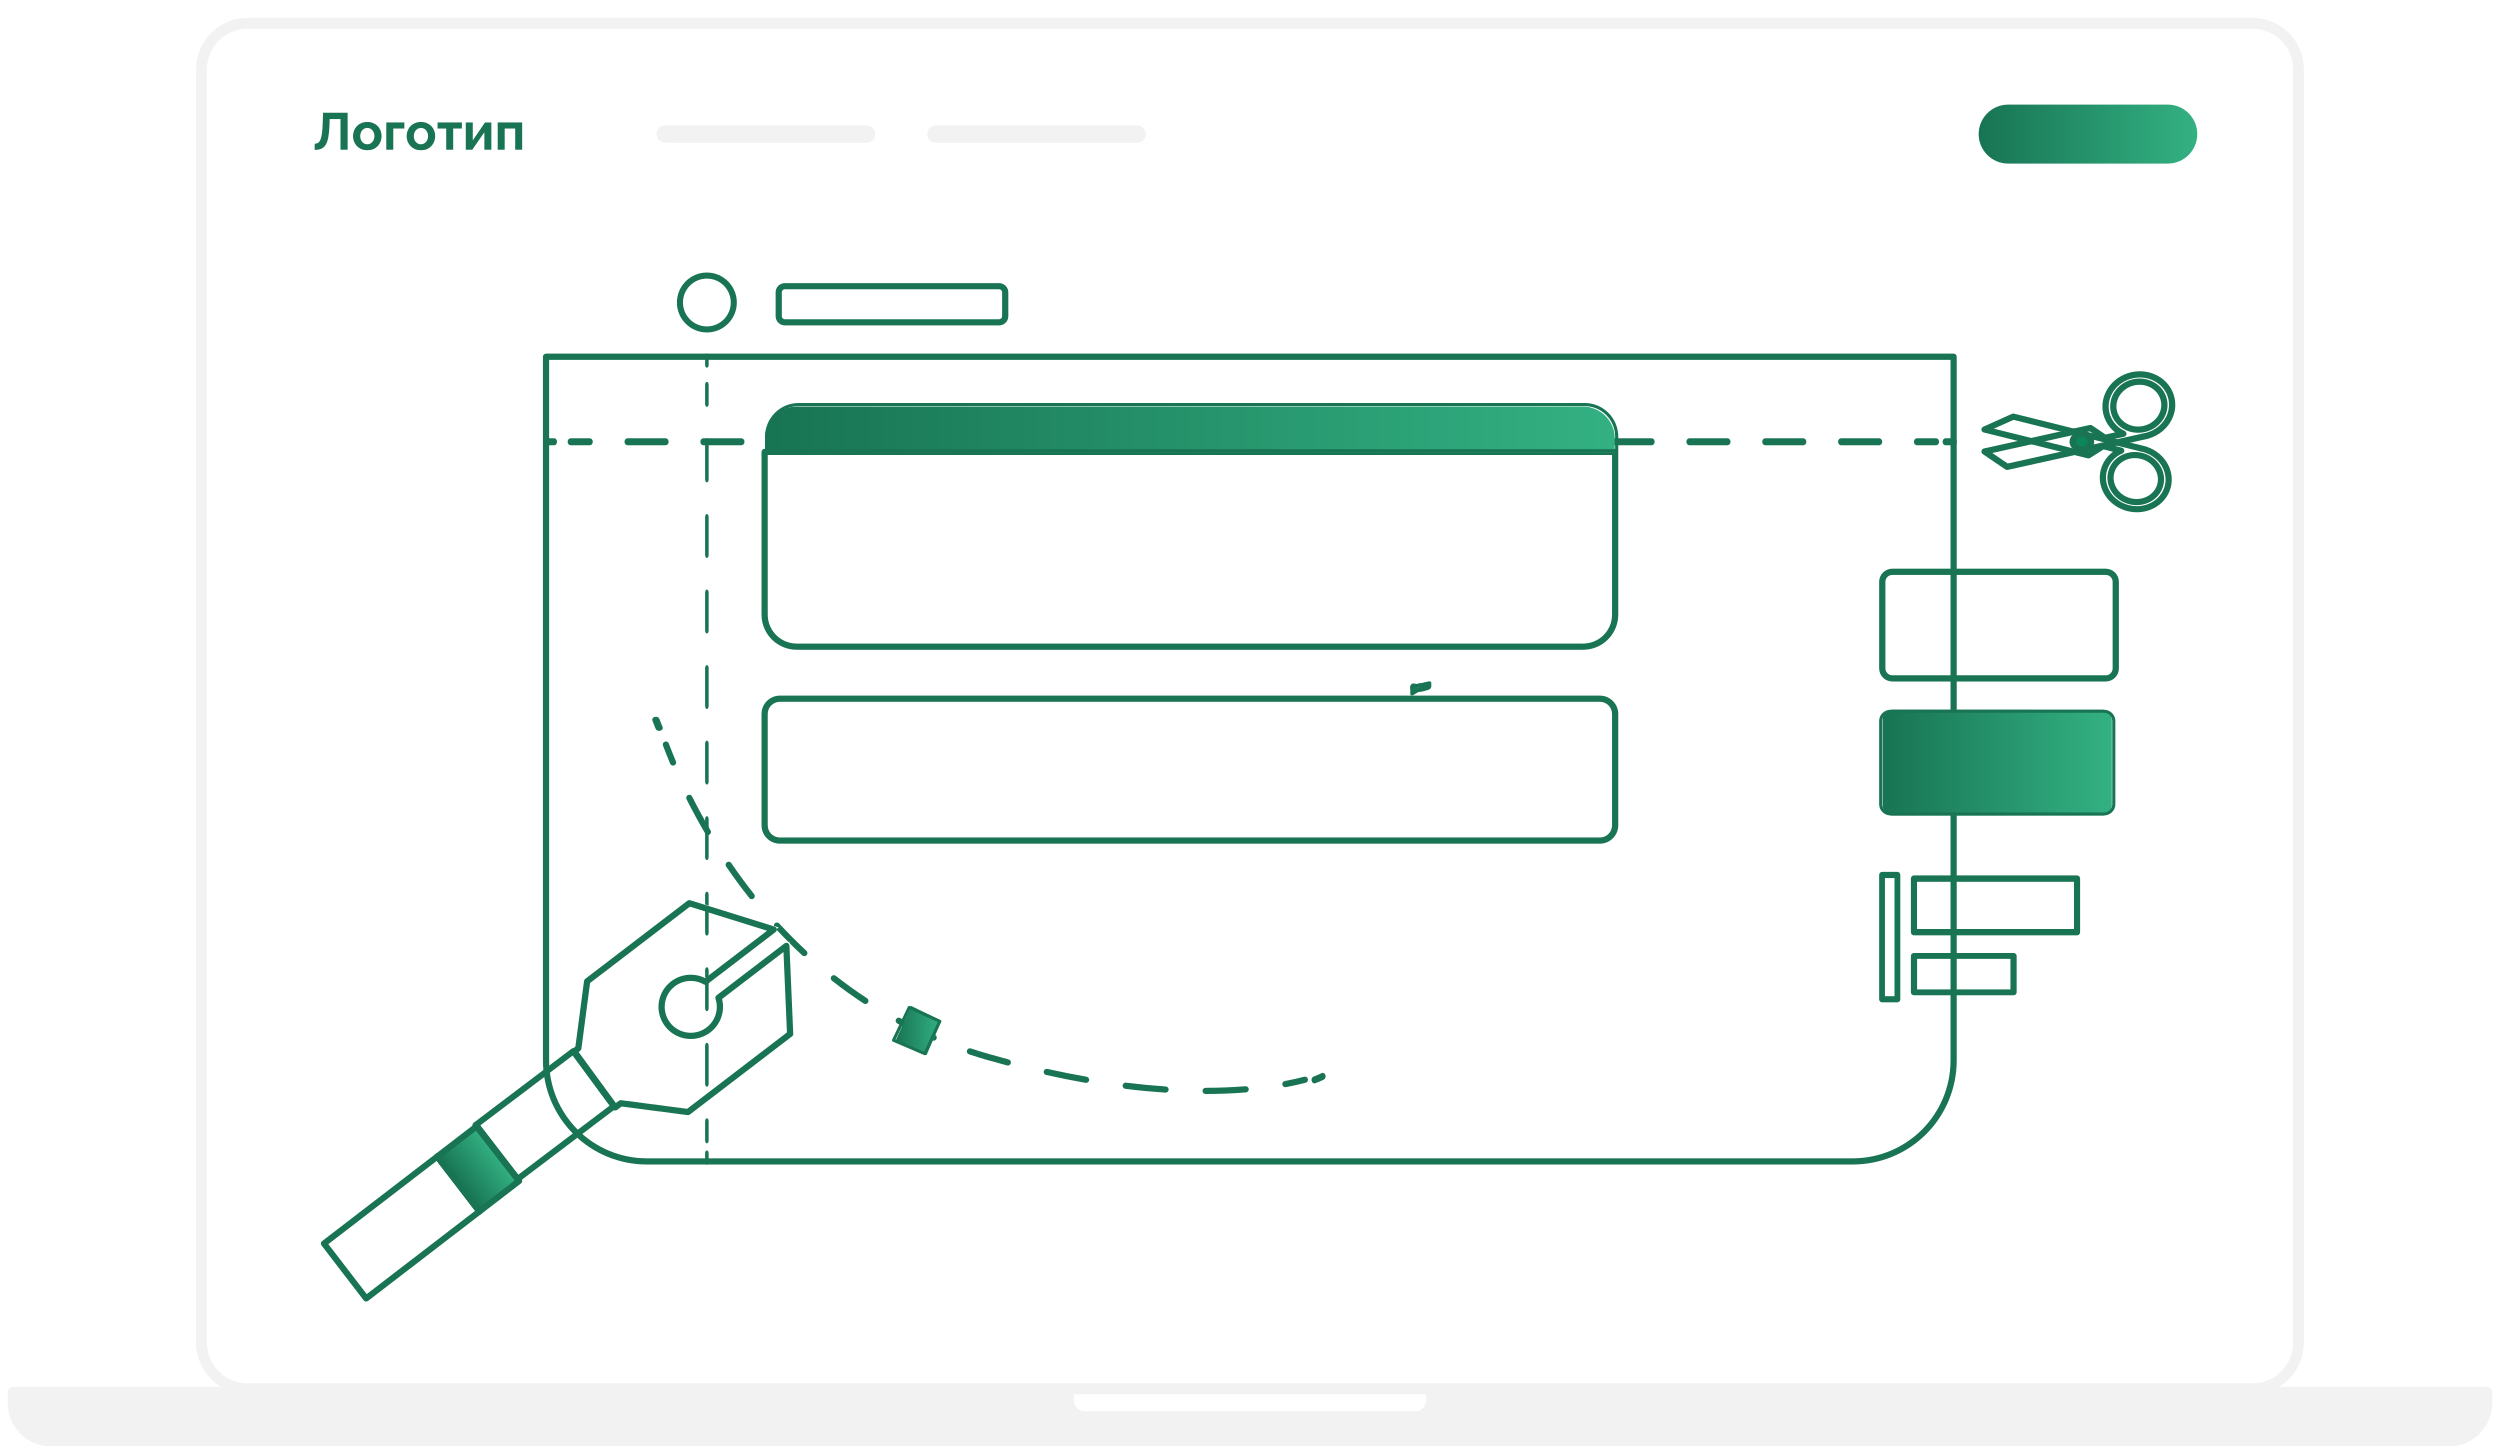 <svg width="280" height="162" viewBox="0 0 280 162" fill="none" xmlns="http://www.w3.org/2000/svg">
<path d="M0.871 155.931C0.871 155.596 1.143 155.324 1.478 155.324H278.522C278.857 155.324 279.129 155.596 279.129 155.931V157.145C279.129 159.826 276.955 162 274.273 162H5.726C3.045 162 0.871 159.826 0.871 157.145V155.931Z" fill="#F2F2F2"/>
<path d="M120.275 155.325H159.723V156.842C159.723 157.512 159.18 158.056 158.509 158.056H121.489C120.819 158.056 120.275 157.512 120.275 156.842V155.325Z" fill="white"/>
<path d="M23.174 6.988C23.174 4.474 25.212 2.437 27.726 2.437H252.274C254.788 2.437 256.826 4.474 256.826 6.988V149.606C256.826 152.12 254.788 154.158 252.274 154.158H27.726C25.212 154.158 23.174 152.12 23.174 149.606V6.988Z" fill="white"/>
<path fill-rule="evenodd" clip-rule="evenodd" d="M60.809 39.954C60.809 39.762 60.964 39.606 61.156 39.606H218.805C218.997 39.606 219.152 39.762 219.152 39.954V118.774C219.152 120.304 218.851 121.82 218.267 123.233C217.683 124.647 216.826 125.932 215.746 127.014C214.666 128.096 213.384 128.954 211.973 129.54C210.562 130.125 209.049 130.427 207.522 130.427H72.439C70.912 130.427 69.399 130.125 67.988 129.54C66.577 128.954 65.295 128.096 64.215 127.014C63.135 125.932 62.278 124.647 61.694 123.233C61.109 121.82 60.809 120.304 60.809 118.774V39.954ZM61.503 40.302V118.774C61.503 120.213 61.786 121.638 62.335 122.967C62.885 124.297 63.691 125.504 64.706 126.522C65.722 127.539 66.927 128.346 68.254 128.897C69.581 129.448 71.003 129.731 72.439 129.731H207.522C208.958 129.731 210.38 129.448 211.707 128.897C213.034 128.346 214.239 127.539 215.255 126.522C216.27 125.504 217.076 124.297 217.625 122.967C218.175 121.638 218.458 120.213 218.458 118.774V40.302H61.503Z" fill="#187453"/>
<path fill-rule="evenodd" clip-rule="evenodd" d="M211.943 64.39C211.513 64.39 211.166 64.735 211.166 65.161V74.862C211.166 75.288 211.513 75.633 211.943 75.633H235.838C236.267 75.633 236.615 75.288 236.615 74.862V65.161C236.615 64.735 236.267 64.39 235.838 64.39H211.943ZM210.465 65.161C210.465 64.351 211.126 63.694 211.943 63.694H235.838C236.655 63.694 237.316 64.351 237.316 65.161V74.862C237.316 75.672 236.655 76.329 235.838 76.329H211.943C211.126 76.329 210.465 75.672 210.465 74.862V65.161Z" fill="#187453"/>
<path d="M235.42 79.488H211.966C211.355 79.488 210.859 79.986 210.859 80.599V90.224C210.859 90.837 211.355 91.334 211.966 91.334H235.42C236.031 91.334 236.526 90.837 236.526 90.224V80.599C236.526 79.986 236.031 79.488 235.42 79.488Z" fill="url(#paint0_linear_1244_5838)"/>
<path fill-rule="evenodd" clip-rule="evenodd" d="M211.765 79.824C211.24 79.824 210.815 80.232 210.815 80.735V90.087C210.815 90.591 211.24 90.999 211.765 90.999H235.621C236.146 90.999 236.571 90.591 236.571 90.087V80.735C236.571 80.232 236.146 79.824 235.621 79.824H211.765ZM210.465 80.735C210.465 80.047 211.047 79.488 211.765 79.488H235.621C236.339 79.488 236.921 80.047 236.921 80.735V90.087C236.921 90.776 236.339 91.334 235.621 91.334H211.765C211.047 91.334 210.465 90.776 210.465 90.087V80.735Z" fill="#187453"/>
<path fill-rule="evenodd" clip-rule="evenodd" d="M160.302 76.653C160.357 76.894 160.254 77.149 160.072 77.222L159.973 76.785C160.072 77.222 160.072 77.222 160.072 77.222L160.071 77.222L160.067 77.224L160.057 77.228C160.047 77.231 160.034 77.237 160.018 77.243C159.984 77.255 159.937 77.272 159.878 77.292C159.761 77.331 159.599 77.381 159.415 77.424C159.067 77.504 158.577 77.576 158.196 77.429C158.013 77.359 157.908 77.106 157.961 76.865C158.014 76.623 158.204 76.483 158.387 76.553C158.603 76.636 158.954 76.605 159.297 76.525C159.459 76.487 159.605 76.443 159.71 76.408C159.762 76.39 159.804 76.375 159.832 76.365C159.846 76.359 159.857 76.355 159.864 76.352L159.871 76.35L159.873 76.349C159.873 76.349 159.873 76.349 159.873 76.349M160.302 76.653C160.247 76.412 160.055 76.276 159.873 76.349L160.302 76.653Z" fill="#187453"/>
<path fill-rule="evenodd" clip-rule="evenodd" d="M73.855 80.516L73.855 80.516L73.856 80.519L73.86 80.529C73.863 80.539 73.868 80.554 73.875 80.573C73.89 80.613 73.911 80.672 73.941 80.75C74 80.906 74.09 81.138 74.214 81.436C74.284 81.605 74.166 81.787 73.951 81.842C73.736 81.897 73.504 81.804 73.434 81.635C73.308 81.331 73.216 81.094 73.155 80.933C73.124 80.852 73.102 80.791 73.087 80.749C73.079 80.728 73.073 80.712 73.07 80.701L73.065 80.688L73.064 80.685L73.064 80.684C73.064 80.684 73.064 80.684 73.459 80.6L73.064 80.684C73.005 80.512 73.134 80.335 73.352 80.289C73.571 80.243 73.796 80.344 73.855 80.516Z" fill="#187453"/>
<path fill-rule="evenodd" clip-rule="evenodd" d="M74.459 83.065C74.638 82.997 74.838 83.088 74.906 83.268C75.13 83.863 75.394 84.534 75.702 85.269C75.776 85.446 75.693 85.65 75.517 85.725C75.34 85.799 75.136 85.716 75.062 85.539C74.75 84.796 74.483 84.116 74.256 83.513C74.189 83.333 74.279 83.132 74.459 83.065ZM77.046 89.048C77.218 88.961 77.426 89.03 77.513 89.202C78.115 90.402 78.802 91.679 79.581 93.005C79.679 93.171 79.624 93.384 79.459 93.482C79.293 93.579 79.08 93.524 78.983 93.359C78.195 92.018 77.501 90.728 76.892 89.515C76.806 89.343 76.875 89.134 77.046 89.048ZM81.416 96.569C81.574 96.46 81.79 96.501 81.899 96.659C82.685 97.81 83.538 98.977 84.463 100.144C84.582 100.294 84.558 100.513 84.407 100.633C84.257 100.753 84.039 100.728 83.919 100.577C82.984 99.396 82.121 98.216 81.326 97.053C81.217 96.894 81.258 96.678 81.416 96.569ZM86.782 103.411C86.923 103.281 87.142 103.29 87.273 103.431C88.228 104.466 89.243 105.49 90.323 106.49C90.463 106.62 90.472 106.841 90.342 106.982C90.212 107.123 89.992 107.132 89.851 107.001C88.758 105.988 87.73 104.952 86.763 103.903C86.633 103.762 86.641 103.542 86.782 103.411ZM93.119 109.352C93.237 109.201 93.455 109.174 93.606 109.293C94.718 110.165 95.886 111.007 97.114 111.811C97.274 111.916 97.319 112.132 97.214 112.293C97.109 112.454 96.894 112.499 96.734 112.394C95.489 111.579 94.305 110.725 93.179 109.841C93.028 109.723 93.001 109.504 93.119 109.352ZM100.353 114.161C100.444 113.991 100.654 113.927 100.823 114.018C102.065 114.686 103.359 115.313 104.708 115.893C104.884 115.968 104.966 116.173 104.89 116.35C104.815 116.527 104.61 116.608 104.434 116.533C103.067 115.945 101.754 115.309 100.495 114.632C100.326 114.541 100.263 114.33 100.353 114.161ZM108.302 117.645C108.362 117.463 108.559 117.364 108.741 117.424C109.416 117.648 110.103 117.86 110.803 118.06C111.535 118.269 112.256 118.468 112.965 118.656C113.151 118.705 113.261 118.896 113.212 119.082C113.163 119.267 112.973 119.378 112.788 119.329C112.074 119.14 111.349 118.94 110.613 118.73C109.904 118.527 109.207 118.312 108.523 118.085C108.341 118.025 108.242 117.828 108.302 117.645ZM116.898 119.982C116.94 119.794 117.125 119.676 117.313 119.718C118.833 120.056 120.296 120.346 121.701 120.593C121.89 120.626 122.016 120.807 121.983 120.996C121.95 121.185 121.77 121.312 121.581 121.279C120.165 121.03 118.693 120.738 117.162 120.397C116.975 120.356 116.857 120.17 116.898 119.982ZM146.484 120.841C146.533 121.027 146.422 121.218 146.237 121.267C145.633 121.426 144.897 121.598 144.027 121.761C143.838 121.797 143.657 121.672 143.622 121.483C143.586 121.294 143.71 121.112 143.899 121.077C144.752 120.917 145.472 120.749 146.06 120.593C146.245 120.544 146.435 120.655 146.484 120.841ZM125.734 121.561C125.758 121.37 125.931 121.234 126.121 121.258C127.688 121.452 129.168 121.591 130.564 121.683C130.755 121.696 130.9 121.862 130.887 122.053C130.875 122.245 130.709 122.391 130.518 122.378C129.109 122.285 127.615 122.145 126.036 121.949C125.846 121.925 125.711 121.751 125.734 121.561ZM139.861 121.975C139.876 122.167 139.734 122.335 139.543 122.351C138.196 122.46 136.691 122.528 135.028 122.529C134.836 122.529 134.681 122.374 134.68 122.181C134.68 121.989 134.836 121.833 135.027 121.833C136.672 121.832 138.158 121.765 139.487 121.657C139.678 121.641 139.845 121.784 139.861 121.975Z" fill="#187453"/>
<path fill-rule="evenodd" clip-rule="evenodd" d="M148.443 120.395C148.515 120.593 148.44 120.824 148.276 120.911L148.145 120.552C148.276 120.911 148.276 120.911 148.276 120.911L148.275 120.912L148.274 120.912L148.27 120.914C148.267 120.916 148.263 120.918 148.257 120.921C148.247 120.926 148.231 120.934 148.21 120.944C148.169 120.965 148.108 120.994 148.028 121.03C147.868 121.103 147.629 121.206 147.313 121.326C147.142 121.391 146.96 121.277 146.906 121.07C146.852 120.864 146.947 120.643 147.118 120.578C147.423 120.462 147.65 120.365 147.799 120.297C147.874 120.263 147.929 120.236 147.965 120.218C147.983 120.209 147.996 120.203 148.005 120.198L148.013 120.194L148.015 120.193C148.179 120.106 148.371 120.196 148.443 120.395Z" fill="#187453"/>
<path fill-rule="evenodd" clip-rule="evenodd" d="M79.17 39.606C79.279 39.606 79.368 39.746 79.368 39.919V40.873C79.368 41.046 79.279 41.186 79.17 41.186C79.061 41.186 78.973 41.046 78.973 40.873V39.919C78.973 39.746 79.061 39.606 79.17 39.606Z" fill="#187453"/>
<path fill-rule="evenodd" clip-rule="evenodd" d="M79.17 42.765C79.279 42.765 79.368 42.92 79.368 43.112V45.227C79.368 45.419 79.279 45.574 79.17 45.574C79.061 45.574 78.973 45.419 78.973 45.227V43.112C78.973 42.92 79.061 42.765 79.17 42.765ZM79.17 49.11C79.279 49.11 79.368 49.265 79.368 49.457V53.687C79.368 53.879 79.279 54.034 79.17 54.034C79.061 54.034 78.973 53.879 78.973 53.687V49.457C78.973 49.265 79.061 49.11 79.17 49.11ZM79.17 57.57C79.279 57.57 79.368 57.725 79.368 57.917V62.147C79.368 62.338 79.279 62.494 79.17 62.494C79.061 62.494 78.973 62.338 78.973 62.147V57.917C78.973 57.725 79.061 57.57 79.17 57.57ZM79.17 66.029C79.279 66.029 79.368 66.185 79.368 66.377V70.606C79.368 70.798 79.279 70.954 79.17 70.954C79.061 70.954 78.973 70.798 78.973 70.606V66.377C78.973 66.185 79.061 66.029 79.17 66.029ZM79.17 74.489C79.279 74.489 79.368 74.645 79.368 74.836V79.066C79.368 79.258 79.279 79.413 79.17 79.413C79.061 79.413 78.973 79.258 78.973 79.066V74.836C78.973 74.645 79.061 74.489 79.17 74.489ZM79.17 82.949C79.279 82.949 79.368 83.105 79.368 83.296V87.526C79.368 87.718 79.279 87.873 79.17 87.873C79.061 87.873 78.973 87.718 78.973 87.526V83.296C78.973 83.105 79.061 82.949 79.17 82.949ZM79.17 91.409C79.279 91.409 79.368 91.564 79.368 91.756V95.986C79.368 96.178 79.279 96.333 79.17 96.333C79.061 96.333 78.973 96.178 78.973 95.986V91.756C78.973 91.564 79.061 91.409 79.17 91.409ZM79.17 99.869C79.279 99.869 79.368 100.024 79.368 100.216V104.446C79.368 104.637 79.279 104.793 79.17 104.793C79.061 104.793 78.973 104.637 78.973 104.446V100.216C78.973 100.024 79.061 99.869 79.17 99.869ZM79.17 108.329C79.279 108.329 79.368 108.484 79.368 108.676V112.906C79.368 113.097 79.279 113.253 79.17 113.253C79.061 113.253 78.973 113.097 78.973 112.906V108.676C78.973 108.484 79.061 108.329 79.17 108.329ZM79.17 116.788C79.279 116.788 79.368 116.944 79.368 117.135V121.365C79.368 121.557 79.279 121.712 79.17 121.712C79.061 121.712 78.973 121.557 78.973 121.365V117.135C78.973 116.944 79.061 116.788 79.17 116.788ZM79.17 125.248C79.279 125.248 79.368 125.404 79.368 125.595V127.71C79.368 127.902 79.279 128.057 79.17 128.057C79.061 128.057 78.973 127.902 78.973 127.71V125.595C78.973 125.404 79.061 125.248 79.17 125.248Z" fill="#187453"/>
<path fill-rule="evenodd" clip-rule="evenodd" d="M79.17 128.847C79.279 128.847 79.368 128.987 79.368 129.16V130.114C79.368 130.287 79.279 130.427 79.17 130.427C79.061 130.427 78.973 130.287 78.973 130.114V129.16C78.973 128.987 79.061 128.847 79.17 128.847Z" fill="#187453"/>
<path fill-rule="evenodd" clip-rule="evenodd" d="M60.809 49.478C60.809 49.26 60.949 49.083 61.122 49.083H62.075C62.248 49.083 62.388 49.26 62.388 49.478C62.388 49.696 62.248 49.873 62.075 49.873H61.122C60.949 49.873 60.809 49.696 60.809 49.478Z" fill="#187453"/>
<path fill-rule="evenodd" clip-rule="evenodd" d="M63.573 49.478C63.573 49.26 63.729 49.083 63.921 49.083H66.045C66.237 49.083 66.394 49.26 66.394 49.478C66.394 49.696 66.237 49.873 66.045 49.873H63.921C63.729 49.873 63.573 49.696 63.573 49.478ZM69.944 49.478C69.944 49.26 70.1 49.083 70.292 49.083H74.54C74.732 49.083 74.888 49.26 74.888 49.478C74.888 49.696 74.732 49.873 74.54 49.873H70.292C70.1 49.873 69.944 49.696 69.944 49.478ZM78.439 49.478C78.439 49.26 78.595 49.083 78.787 49.083H83.035C83.227 49.083 83.383 49.26 83.383 49.478C83.383 49.696 83.227 49.873 83.035 49.873H78.787C78.595 49.873 78.439 49.696 78.439 49.478ZM86.934 49.478C86.934 49.26 87.09 49.083 87.282 49.083H91.53C91.722 49.083 91.878 49.26 91.878 49.478C91.878 49.696 91.722 49.873 91.53 49.873H87.282C87.09 49.873 86.934 49.696 86.934 49.478ZM95.429 49.478C95.429 49.26 95.585 49.083 95.777 49.083H100.025C100.217 49.083 100.373 49.26 100.373 49.478C100.373 49.696 100.217 49.873 100.025 49.873H95.777C95.585 49.873 95.429 49.696 95.429 49.478ZM103.924 49.478C103.924 49.26 104.08 49.083 104.272 49.083H108.519C108.712 49.083 108.868 49.26 108.868 49.478C108.868 49.696 108.712 49.873 108.519 49.873H104.272C104.08 49.873 103.924 49.696 103.924 49.478ZM112.418 49.478C112.418 49.26 112.574 49.083 112.767 49.083H117.014C117.207 49.083 117.363 49.26 117.363 49.478C117.363 49.696 117.207 49.873 117.014 49.873H112.767C112.574 49.873 112.418 49.696 112.418 49.478ZM120.913 49.478C120.913 49.26 121.069 49.083 121.262 49.083H125.509C125.702 49.083 125.858 49.26 125.858 49.478C125.858 49.696 125.702 49.873 125.509 49.873H121.262C121.069 49.873 120.913 49.696 120.913 49.478ZM129.408 49.478C129.408 49.26 129.564 49.083 129.757 49.083H134.004C134.197 49.083 134.353 49.26 134.353 49.478C134.353 49.696 134.197 49.873 134.004 49.873H129.757C129.564 49.873 129.408 49.696 129.408 49.478ZM137.903 49.478C137.903 49.26 138.059 49.083 138.252 49.083H142.499C142.692 49.083 142.848 49.26 142.848 49.478C142.848 49.696 142.692 49.873 142.499 49.873H138.252C138.059 49.873 137.903 49.696 137.903 49.478ZM146.398 49.478C146.398 49.26 146.554 49.083 146.747 49.083H150.994C151.186 49.083 151.343 49.26 151.343 49.478C151.343 49.696 151.186 49.873 150.994 49.873H146.747C146.554 49.873 146.398 49.696 146.398 49.478ZM154.893 49.478C154.893 49.26 155.049 49.083 155.241 49.083H159.489C159.681 49.083 159.837 49.26 159.837 49.478C159.837 49.696 159.681 49.873 159.489 49.873H155.241C155.049 49.873 154.893 49.696 154.893 49.478ZM163.388 49.478C163.388 49.26 163.544 49.083 163.736 49.083H167.984C168.176 49.083 168.332 49.26 168.332 49.478C168.332 49.696 168.176 49.873 167.984 49.873H163.736C163.544 49.873 163.388 49.696 163.388 49.478ZM171.883 49.478C171.883 49.26 172.039 49.083 172.231 49.083H176.479C176.671 49.083 176.827 49.26 176.827 49.478C176.827 49.696 176.671 49.873 176.479 49.873H172.231C172.039 49.873 171.883 49.696 171.883 49.478ZM180.378 49.478C180.378 49.26 180.534 49.083 180.726 49.083H184.974C185.166 49.083 185.322 49.26 185.322 49.478C185.322 49.696 185.166 49.873 184.974 49.873H180.726C180.534 49.873 180.378 49.696 180.378 49.478ZM188.873 49.478C188.873 49.26 189.029 49.083 189.221 49.083H193.469C193.661 49.083 193.817 49.26 193.817 49.478C193.817 49.696 193.661 49.873 193.469 49.873H189.221C189.029 49.873 188.873 49.696 188.873 49.478ZM197.367 49.478C197.367 49.26 197.524 49.083 197.716 49.083H201.963C202.156 49.083 202.312 49.26 202.312 49.478C202.312 49.696 202.156 49.873 201.963 49.873H197.716C197.524 49.873 197.367 49.696 197.367 49.478ZM205.862 49.478C205.862 49.26 206.018 49.083 206.211 49.083H210.458C210.651 49.083 210.807 49.26 210.807 49.478C210.807 49.696 210.651 49.873 210.458 49.873H206.211C206.018 49.873 205.862 49.696 205.862 49.478ZM214.357 49.478C214.357 49.26 214.513 49.083 214.706 49.083H216.829C217.022 49.083 217.178 49.26 217.178 49.478C217.178 49.696 217.022 49.873 216.829 49.873H214.706C214.513 49.873 214.357 49.696 214.357 49.478Z" fill="#187453"/>
<path fill-rule="evenodd" clip-rule="evenodd" d="M217.572 49.478C217.572 49.26 217.712 49.083 217.885 49.083H218.839C219.012 49.083 219.152 49.26 219.152 49.478C219.152 49.696 219.012 49.873 218.839 49.873H217.885C217.712 49.873 217.572 49.696 217.572 49.478Z" fill="#187453"/>
<path d="M53.421 126.116L48.976 129.531L53.698 135.679L58.143 132.264L53.421 126.116Z" fill="white"/>
<path fill-rule="evenodd" clip-rule="evenodd" d="M64.401 117.396L69.101 123.922L58.172 132.401L53.306 126.004L64.401 117.396ZM53.788 126.067L58.235 131.915L68.627 123.853L64.331 117.888L53.788 126.067Z" fill="white"/>
<path fill-rule="evenodd" clip-rule="evenodd" d="M77.391 100.811L87.212 103.878L79.24 109.985L79.139 109.926C78.517 109.565 77.788 109.432 77.079 109.551C76.369 109.67 75.724 110.034 75.255 110.578C74.786 111.122 74.524 111.813 74.513 112.531C74.503 113.248 74.745 113.947 75.197 114.505C75.649 115.063 76.283 115.445 76.989 115.585C77.695 115.725 78.427 115.614 79.059 115.271C79.692 114.928 80.183 114.375 80.448 113.708C80.714 113.041 80.736 112.302 80.512 111.621L80.474 111.504L88.405 105.428L88.844 115.682L77.328 124.504L69.83 123.522L69.133 124.056L64.362 117.514L64.891 117.109L65.874 109.633L77.391 100.811ZM77.459 101.197L66.201 109.821L65.218 117.297L64.844 117.583L69.204 123.563L69.733 123.158L77.23 124.14L88.489 115.516L88.086 106.111L80.88 111.631C81.09 112.356 81.052 113.132 80.772 113.836C80.477 114.579 79.93 115.194 79.226 115.576C78.522 115.958 77.707 116.082 76.921 115.926C76.135 115.77 75.43 115.345 74.926 114.723C74.422 114.102 74.153 113.325 74.165 112.526C74.177 111.727 74.469 110.958 74.991 110.352C75.513 109.745 76.231 109.341 77.021 109.208C77.772 109.082 78.543 109.21 79.211 109.568L86.468 104.01L77.459 101.197Z" fill="white"/>
<path d="M53.421 126.116L48.976 129.531L53.698 135.679L58.143 132.264L53.421 126.116Z" fill="url(#paint1_linear_1244_5838)"/>
<path fill-rule="evenodd" clip-rule="evenodd" d="M48.837 129.637C48.779 129.561 48.793 129.452 48.87 129.393L53.315 125.978C53.391 125.92 53.5 125.934 53.559 126.01L58.281 132.158C58.34 132.234 58.325 132.344 58.249 132.402L53.804 135.817C53.728 135.875 53.618 135.861 53.56 135.785L48.837 129.637ZM49.22 129.563L53.73 135.435L57.899 132.232L53.389 126.361L49.22 129.563Z" fill="#187453"/>
<path fill-rule="evenodd" clip-rule="evenodd" d="M36.043 139.246L49.008 129.287L53.942 135.711L40.977 145.67L36.043 139.246ZM36.531 139.31L41.041 145.181L53.454 135.647L48.944 129.775L36.531 139.31Z" fill="white"/>
<path fill-rule="evenodd" clip-rule="evenodd" d="M64.253 117.4C64.346 117.413 64.429 117.462 64.484 117.537L69.034 123.699C69.145 123.849 69.114 124.058 68.965 124.171L58.181 132.33C58.108 132.386 58.015 132.41 57.924 132.398C57.833 132.386 57.75 132.339 57.694 132.267L52.983 126.227C52.866 126.077 52.895 125.863 53.047 125.748L63.992 117.467C64.066 117.411 64.161 117.386 64.253 117.4ZM53.745 126.082L58.033 131.579L68.274 123.832L64.132 118.223L53.745 126.082Z" fill="#187453"/>
<path fill-rule="evenodd" clip-rule="evenodd" d="M76.986 100.883C77.077 100.814 77.195 100.793 77.304 100.827L86.763 103.776C86.888 103.815 86.981 103.92 87.003 104.048C87.026 104.176 86.975 104.306 86.872 104.385L79.223 110.235C79.11 110.322 78.956 110.331 78.833 110.26C78.244 109.918 77.553 109.792 76.881 109.905C76.208 110.018 75.597 110.362 75.152 110.877C74.708 111.392 74.459 112.046 74.449 112.725C74.439 113.404 74.668 114.065 75.097 114.593C75.526 115.121 76.127 115.483 76.796 115.615C77.465 115.748 78.159 115.642 78.758 115.318C79.357 114.993 79.823 114.47 80.075 113.839C80.326 113.208 80.348 112.509 80.135 111.863C80.089 111.723 80.137 111.569 80.255 111.478L87.858 105.663C87.962 105.584 88.101 105.569 88.219 105.624C88.338 105.679 88.415 105.795 88.421 105.925L88.844 115.785C88.849 115.898 88.798 116.007 88.707 116.076L77.266 124.826C77.193 124.883 77.1 124.908 77.008 124.896L69.618 123.929L69.118 124.312C69.043 124.369 68.948 124.394 68.855 124.381C68.761 124.367 68.677 124.317 68.621 124.241L64.034 117.961C63.923 117.808 63.954 117.594 64.104 117.479L64.443 117.22L65.412 109.865C65.424 109.773 65.472 109.69 65.545 109.633L76.986 100.883ZM77.269 101.547L66.087 110.098L65.118 117.454C65.106 117.546 65.058 117.629 64.984 117.685L64.801 117.825L68.976 123.541L69.307 123.288C69.381 123.232 69.474 123.207 69.566 123.219L76.955 124.185L88.136 115.634L87.75 106.625L80.871 111.887C81.056 112.618 81.007 113.391 80.725 114.096C80.413 114.879 79.836 115.528 79.093 115.93C78.35 116.333 77.489 116.463 76.659 116.299C75.83 116.135 75.084 115.686 74.553 115.031C74.021 114.376 73.737 113.557 73.749 112.715C73.762 111.873 74.07 111.062 74.621 110.423C75.172 109.784 75.93 109.357 76.764 109.218C77.52 109.091 78.294 109.207 78.976 109.545L85.911 104.241L77.269 101.547Z" fill="#187453"/>
<path fill-rule="evenodd" clip-rule="evenodd" d="M48.7 129.743C48.583 129.591 48.611 129.372 48.764 129.255L53.209 125.84C53.362 125.723 53.58 125.752 53.697 125.904L58.42 132.052C58.537 132.205 58.508 132.423 58.356 132.54L53.91 135.955C53.758 136.072 53.539 136.043 53.422 135.891L48.7 129.743ZM49.464 129.595L53.762 135.191L57.655 132.2L53.357 126.605L49.464 129.595Z" fill="#187453"/>
<path fill-rule="evenodd" clip-rule="evenodd" d="M36.011 139.49C35.894 139.337 35.922 139.119 36.075 139.002L48.764 129.255C48.916 129.138 49.135 129.167 49.252 129.319L53.974 135.467C54.091 135.619 54.063 135.838 53.91 135.955L41.221 145.702C41.069 145.819 40.85 145.79 40.733 145.638L36.011 139.49ZM36.775 139.342L41.073 144.938L53.21 135.615L48.912 130.019L36.775 139.342Z" fill="#187453"/>
<path fill-rule="evenodd" clip-rule="evenodd" d="M79.17 31.204C77.692 31.204 76.493 32.402 76.493 33.88C76.493 35.359 77.692 36.557 79.17 36.557C80.648 36.557 81.847 35.359 81.847 33.88C81.847 32.402 80.648 31.204 79.17 31.204ZM75.814 33.88C75.814 32.027 77.316 30.524 79.17 30.524C81.024 30.524 82.526 32.027 82.526 33.88C82.526 35.734 81.024 37.237 79.17 37.237C77.316 37.237 75.814 35.734 75.814 33.88Z" fill="#187453"/>
<path fill-rule="evenodd" clip-rule="evenodd" d="M87.907 32.399C87.718 32.399 87.565 32.55 87.565 32.737V35.419C87.565 35.606 87.718 35.757 87.907 35.757H111.895C112.084 35.757 112.236 35.606 112.236 35.419V32.737C112.236 32.55 112.084 32.399 111.895 32.399H87.907ZM86.87 32.737C86.87 32.169 87.334 31.709 87.907 31.709H111.895C112.468 31.709 112.932 32.169 112.932 32.737V35.419C112.932 35.987 112.468 36.447 111.895 36.447H87.907C87.334 36.447 86.87 35.987 86.87 35.419V32.737Z" fill="#187453"/>
<path fill-rule="evenodd" clip-rule="evenodd" d="M85.291 50.615C85.291 50.423 85.447 50.268 85.639 50.268H180.897C181.089 50.268 181.245 50.423 181.245 50.615V68.846C181.245 69.888 180.83 70.888 180.091 71.624C179.353 72.361 178.351 72.775 177.307 72.775H89.229C88.185 72.775 87.183 72.361 86.445 71.624C85.706 70.888 85.291 69.888 85.291 68.846V50.615ZM85.987 50.962V68.846C85.987 69.704 86.329 70.526 86.937 71.133C87.545 71.74 88.37 72.08 89.229 72.08H177.307C178.166 72.08 178.991 71.74 179.599 71.133C180.207 70.526 180.548 69.704 180.548 68.846V50.962H85.987Z" fill="#187453"/>
<path d="M180.85 49.091C180.85 48.623 180.757 48.16 180.577 47.728C180.396 47.296 180.132 46.903 179.799 46.572C179.466 46.242 179.071 45.979 178.636 45.8C178.201 45.621 177.734 45.529 177.263 45.529H89.272C88.801 45.529 88.335 45.621 87.9 45.8C87.464 45.979 87.069 46.242 86.736 46.572C86.403 46.903 86.139 47.296 85.959 47.728C85.778 48.16 85.686 48.623 85.686 49.091V50.663H180.85V49.091Z" fill="url(#paint2_linear_1244_5838)"/>
<path fill-rule="evenodd" clip-rule="evenodd" d="M88.008 45.421C88.465 45.232 88.954 45.135 89.448 45.135H177.482C177.976 45.135 178.466 45.232 178.922 45.421C179.379 45.611 179.793 45.888 180.143 46.238C180.492 46.588 180.769 47.003 180.958 47.461C181.147 47.918 181.245 48.408 181.245 48.903V50.488C181.245 50.585 181.167 50.663 181.071 50.663H85.86C85.763 50.663 85.686 50.585 85.686 50.488V48.903C85.686 48.408 85.783 47.918 85.972 47.461C86.161 47.003 86.438 46.588 86.787 46.238C87.137 45.888 87.552 45.611 88.008 45.421ZM89.448 45.483C88.999 45.483 88.555 45.572 88.141 45.743C87.727 45.915 87.351 46.167 87.034 46.485C86.717 46.802 86.465 47.179 86.293 47.594C86.122 48.009 86.034 48.453 86.034 48.903V50.314H180.896V48.903C180.896 48.453 180.808 48.009 180.637 47.594C180.465 47.179 180.214 46.802 179.896 46.485C179.579 46.167 179.203 45.915 178.789 45.743C178.375 45.572 177.931 45.483 177.482 45.483H89.448Z" fill="#187453"/>
<path fill-rule="evenodd" clip-rule="evenodd" d="M87.35 78.603C86.597 78.603 85.987 79.211 85.987 79.961V92.441C85.987 93.191 86.597 93.799 87.35 93.799H179.186C179.939 93.799 180.548 93.191 180.548 92.441V79.961C180.548 79.211 179.939 78.603 179.186 78.603H87.35ZM85.291 79.961C85.291 78.828 86.213 77.909 87.35 77.909H179.186C180.323 77.909 181.245 78.828 181.245 79.961V92.441C181.245 93.575 180.323 94.493 179.186 94.493H87.35C86.213 94.493 85.291 93.575 85.291 92.441V79.961Z" fill="#187453"/>
<path d="M100.296 116.585L102.045 112.657L105.429 114.32L103.776 118.186L100.296 116.585Z" fill="url(#paint3_linear_1244_5838)"/>
<path fill-rule="evenodd" clip-rule="evenodd" d="M101.781 112.667C101.825 112.652 101.874 112.655 101.916 112.674L105.33 114.236C105.414 114.275 105.452 114.37 105.414 114.452L103.746 118.086C103.728 118.127 103.693 118.159 103.649 118.175C103.605 118.191 103.557 118.189 103.514 118.171L100.003 116.667C99.961 116.648 99.928 116.615 99.912 116.574C99.895 116.533 99.897 116.487 99.916 116.447L101.681 112.755C101.7 112.714 101.736 112.683 101.781 112.667ZM101.925 113.047L100.307 116.433L103.497 117.799L105.026 114.466L101.925 113.047Z" fill="#187453"/>
<path d="M160.316 76.329L158.357 76.696L158.342 77.514L160.316 76.329Z" fill="url(#paint4_linear_1244_5838)"/>
<path fill-rule="evenodd" clip-rule="evenodd" d="M160.303 76.444C160.337 76.526 160.306 76.619 160.228 76.666L158.241 77.88C158.181 77.916 158.106 77.918 158.045 77.885C157.984 77.852 157.946 77.79 157.947 77.722L157.963 76.885C157.965 76.799 158.028 76.725 158.117 76.709L160.088 76.333C160.178 76.316 160.269 76.362 160.303 76.444ZM158.342 77.039L158.335 77.388L159.165 76.882L158.342 77.039Z" fill="#187453"/>
<path fill-rule="evenodd" clip-rule="evenodd" d="M214.019 98.403C214.019 98.207 214.172 98.047 214.362 98.047H232.629C232.819 98.047 232.972 98.207 232.972 98.403V104.404C232.972 104.601 232.819 104.76 232.629 104.76H214.362C214.172 104.76 214.019 104.601 214.019 104.404V98.403ZM214.706 98.759V104.048H232.285V98.759H214.706Z" fill="#187453"/>
<path fill-rule="evenodd" clip-rule="evenodd" d="M214.019 107.064C214.019 106.882 214.175 106.734 214.367 106.734H225.516C225.709 106.734 225.865 106.882 225.865 107.064V111.143C225.865 111.325 225.709 111.473 225.516 111.473H214.367C214.175 111.473 214.019 111.325 214.019 111.143V107.064ZM214.715 107.394V110.813H225.168V107.394H214.715Z" fill="#187453"/>
<path fill-rule="evenodd" clip-rule="evenodd" d="M210.465 97.998C210.465 97.807 210.61 97.652 210.789 97.652H212.51C212.689 97.652 212.834 97.807 212.834 97.998V111.917C212.834 112.108 212.689 112.262 212.51 112.262H210.789C210.61 112.262 210.465 112.108 210.465 111.917V97.998ZM211.114 98.344V111.571H212.185V98.344H211.114Z" fill="#187453"/>
<path fill-rule="evenodd" clip-rule="evenodd" d="M238.72 41.684C240.903 41.2 243.083 42.454 243.547 44.546C243.984 46.516 242.728 48.458 240.76 49.081C240.727 49.101 240.692 49.115 240.655 49.123L224.867 52.629C224.773 52.65 224.674 52.631 224.594 52.576L222.07 50.861C221.954 50.783 221.896 50.642 221.922 50.505C221.949 50.367 222.054 50.259 222.191 50.228L234.048 47.596C234.142 47.575 234.241 47.594 234.32 47.648L235.821 48.664L236.891 48.427C236.679 48.26 236.485 48.07 236.312 47.861C235.945 47.413 235.687 46.887 235.557 46.323L235.556 46.32C235.092 44.228 236.536 42.169 238.72 41.684ZM242.862 44.698C242.492 43.029 240.723 41.959 238.872 42.37C237.02 42.781 235.871 44.498 236.241 46.167C236.346 46.625 236.556 47.052 236.855 47.415C237.153 47.779 237.531 48.068 237.96 48.261C238.098 48.323 238.181 48.466 238.166 48.617C238.15 48.767 238.04 48.891 237.893 48.923L235.826 49.382C235.732 49.403 235.633 49.384 235.553 49.33L234.052 48.314L223.136 50.737L224.863 51.911L240.438 48.453C240.458 48.442 240.479 48.434 240.501 48.427C242.193 47.916 243.215 46.286 242.862 44.698ZM242.011 44.887C241.738 43.656 240.429 42.855 239.048 43.162L238.972 42.821L239.048 43.162C237.666 43.469 236.817 44.749 237.091 45.98C237.364 47.212 238.674 48.013 240.056 47.706C241.437 47.399 242.285 46.12 242.011 44.887ZM238.896 42.477C240.61 42.096 242.329 43.081 242.696 44.735C243.063 46.39 241.922 48.011 240.208 48.391C238.494 48.772 236.773 47.787 236.406 46.132C236.039 44.478 237.182 42.857 238.896 42.477Z" fill="#187453"/>
<path fill-rule="evenodd" clip-rule="evenodd" d="M225.337 46.349C225.408 46.318 225.488 46.31 225.564 46.329L240.396 50.018C240.433 50.027 240.467 50.042 240.499 50.062C242.427 50.725 243.616 52.66 243.13 54.576C242.615 56.611 240.426 57.78 238.282 57.247C236.136 56.713 234.766 54.659 235.281 52.624L235.282 52.621C235.426 52.073 235.696 51.565 236.071 51.137C236.247 50.936 236.443 50.755 236.657 50.598L235.607 50.337L234.096 51.291C234.016 51.342 233.918 51.358 233.825 51.335L222.178 48.438C222.035 48.403 221.931 48.282 221.917 48.136C221.904 47.99 221.985 47.853 222.12 47.792L225.337 46.349ZM225.512 47.025L223.312 48.012L233.849 50.632L235.36 49.678C235.44 49.627 235.538 49.611 235.631 49.634L237.661 50.139C237.806 50.175 237.912 50.299 237.923 50.447C237.934 50.595 237.848 50.733 237.71 50.79C237.281 50.967 236.899 51.24 236.594 51.587C236.29 51.935 236.07 52.347 235.954 52.793C235.543 54.416 236.632 56.128 238.451 56.58C240.269 57.032 242.047 56.032 242.458 54.409C242.849 52.864 241.884 51.241 240.225 50.695C240.204 50.688 240.184 50.679 240.164 50.669L225.512 47.025ZM239.766 51.389C238.409 51.051 237.092 51.8 236.788 52.999C236.485 54.196 237.289 55.472 238.646 55.809C240.003 56.147 241.318 55.398 241.622 54.201C241.926 53.001 241.123 51.726 239.766 51.389ZM236.116 52.832C236.524 51.221 238.251 50.304 239.935 50.723C241.619 51.141 242.702 52.758 242.294 54.368C241.887 55.977 240.161 56.895 238.477 56.476C236.794 56.057 235.708 54.441 236.116 52.832Z" fill="#187453"/>
<path d="M233.171 50.268C233.716 50.268 234.158 49.826 234.158 49.28C234.158 48.735 233.716 48.293 233.171 48.293C232.626 48.293 232.184 48.735 232.184 49.28C232.184 49.826 232.626 50.268 233.171 50.268Z" fill="#0D865A"/>
<path fill-rule="evenodd" clip-rule="evenodd" d="M233.17 48.925C232.814 48.925 232.526 49.173 232.526 49.478C232.526 49.783 232.814 50.03 233.17 50.03C233.526 50.03 233.815 49.783 233.815 49.478C233.815 49.173 233.526 48.925 233.17 48.925ZM231.788 49.478C231.788 48.824 232.407 48.293 233.17 48.293C233.933 48.293 234.552 48.824 234.552 49.478C234.552 50.132 233.933 50.662 233.17 50.662C232.407 50.662 231.788 50.132 231.788 49.478Z" fill="#187453"/>
<g filter="url(#filter0_dd_1244_5838)">
<path fill-rule="evenodd" clip-rule="evenodd" d="M27.726 2H252.274C255.458 2 258.039 4.581 258.039 7.765V150.384C258.039 153.568 255.458 156.149 252.274 156.149H27.726C24.542 156.149 21.96 153.568 21.96 150.384V7.765C21.96 4.581 24.542 2 27.726 2ZM27.726 3.214C25.212 3.214 23.174 5.252 23.174 7.765V150.384C23.174 152.898 25.212 154.935 27.726 154.935H252.274C254.788 154.935 256.826 152.898 256.826 150.384V7.765C256.826 5.252 254.788 3.214 252.274 3.214H27.726Z" fill="#F2F2F2"/>
</g>
<path d="M38.136 16.768V13.334H36.924L36.901 14.034C36.881 14.582 36.837 15.034 36.767 15.392C36.697 15.75 36.596 16.031 36.464 16.237C36.331 16.439 36.164 16.583 35.962 16.669C35.764 16.75 35.525 16.791 35.245 16.791V16.097C35.389 16.097 35.513 16.066 35.618 16.004C35.723 15.942 35.811 15.829 35.88 15.666C35.954 15.503 36.013 15.272 36.055 14.972C36.098 14.673 36.127 14.286 36.143 13.812L36.184 12.629H38.935V16.768H38.136Z" fill="#187453"/>
<path d="M41.14 16.826C40.892 16.826 40.668 16.785 40.47 16.704C40.272 16.618 40.103 16.502 39.963 16.354C39.827 16.206 39.722 16.037 39.648 15.847C39.574 15.656 39.537 15.456 39.537 15.246C39.537 15.033 39.574 14.831 39.648 14.64C39.722 14.45 39.827 14.281 39.963 14.133C40.103 13.985 40.272 13.871 40.47 13.789C40.668 13.704 40.892 13.661 41.14 13.661C41.389 13.661 41.611 13.704 41.805 13.789C42.003 13.871 42.172 13.985 42.312 14.133C42.452 14.281 42.557 14.45 42.627 14.64C42.701 14.831 42.738 15.033 42.738 15.246C42.738 15.456 42.701 15.656 42.627 15.847C42.557 16.037 42.452 16.206 42.312 16.354C42.176 16.502 42.009 16.618 41.811 16.704C41.612 16.785 41.389 16.826 41.14 16.826ZM40.342 15.246C40.342 15.425 40.377 15.584 40.447 15.724C40.517 15.86 40.612 15.967 40.732 16.045C40.853 16.123 40.989 16.162 41.14 16.162C41.288 16.162 41.422 16.123 41.542 16.045C41.663 15.963 41.758 15.854 41.828 15.719C41.902 15.579 41.939 15.419 41.939 15.241C41.939 15.066 41.902 14.908 41.828 14.768C41.758 14.628 41.663 14.52 41.542 14.442C41.422 14.364 41.288 14.325 41.14 14.325C40.989 14.325 40.853 14.366 40.732 14.448C40.612 14.525 40.517 14.634 40.447 14.774C40.377 14.91 40.342 15.068 40.342 15.246Z" fill="#187453"/>
<path d="M43.265 16.768V13.713H45.288V14.395H44.046V16.768H43.265Z" fill="#187453"/>
<path d="M47.146 16.826C46.898 16.826 46.674 16.785 46.476 16.704C46.278 16.618 46.109 16.502 45.969 16.354C45.833 16.206 45.728 16.037 45.654 15.847C45.58 15.656 45.543 15.456 45.543 15.246C45.543 15.033 45.58 14.831 45.654 14.64C45.728 14.45 45.833 14.281 45.969 14.133C46.109 13.985 46.278 13.871 46.476 13.789C46.674 13.704 46.898 13.661 47.146 13.661C47.395 13.661 47.616 13.704 47.811 13.789C48.009 13.871 48.178 13.985 48.318 14.133C48.458 14.281 48.563 14.45 48.633 14.64C48.706 14.831 48.743 15.033 48.743 15.246C48.743 15.456 48.706 15.656 48.633 15.847C48.563 16.037 48.458 16.206 48.318 16.354C48.182 16.502 48.015 16.618 47.817 16.704C47.618 16.785 47.395 16.826 47.146 16.826ZM46.348 15.246C46.348 15.425 46.383 15.584 46.453 15.724C46.522 15.86 46.618 15.967 46.738 16.045C46.859 16.123 46.995 16.162 47.146 16.162C47.294 16.162 47.428 16.123 47.548 16.045C47.669 15.963 47.764 15.854 47.834 15.719C47.908 15.579 47.945 15.419 47.945 15.241C47.945 15.066 47.908 14.908 47.834 14.768C47.764 14.628 47.669 14.52 47.548 14.442C47.428 14.364 47.294 14.325 47.146 14.325C46.995 14.325 46.859 14.366 46.738 14.448C46.618 14.525 46.522 14.634 46.453 14.774C46.383 14.91 46.348 15.068 46.348 15.246Z" fill="#187453"/>
<path d="M49.976 16.768V14.395H49.008V13.713H51.731V14.395H50.757V16.768H49.976Z" fill="#187453"/>
<path d="M52.168 16.768V13.719H52.95V15.724L54.319 13.713H55.031V16.768H54.249V14.809L52.897 16.768H52.168Z" fill="#187453"/>
<path d="M55.743 16.768V13.713H58.483V16.768H57.702V14.395H56.525V16.768H55.743Z" fill="#187453"/>
<path d="M73.544 15.019C73.544 14.483 73.979 14.048 74.516 14.048H97.056C97.593 14.048 98.028 14.483 98.028 15.019C98.028 15.556 97.593 15.991 97.056 15.991H74.516C73.979 15.991 73.544 15.556 73.544 15.019Z" fill="#F2F2F2"/>
<path d="M103.857 15.019C103.857 14.483 104.292 14.048 104.829 14.048H127.369C127.906 14.048 128.341 14.483 128.341 15.019C128.341 15.556 127.906 15.991 127.369 15.991H104.829C104.292 15.991 103.857 15.556 103.857 15.019Z" fill="#F2F2F2"/>
<path d="M221.611 15.019C221.611 13.195 223.09 11.716 224.915 11.716H242.792C244.616 11.716 246.095 13.195 246.095 15.019C246.095 16.843 244.616 18.322 242.792 18.322H224.915C223.09 18.322 221.611 16.843 221.611 15.019Z" fill="url(#paint5_linear_1244_5838)"/>
<defs>
<filter id="filter0_dd_1244_5838" x="19.96" y="0" width="240.079" height="158.149" filterUnits="userSpaceOnUse" color-interpolation-filters="sRGB">
<feFlood flood-opacity="0" result="BackgroundImageFix"/>
<feColorMatrix in="SourceAlpha" type="matrix" values="0 0 0 0 0 0 0 0 0 0 0 0 0 0 0 0 0 0 127 0" result="hardAlpha"/>
<feOffset dx="-2" dy="-2"/>
<feColorMatrix type="matrix" values="0 0 0 0 1 0 0 0 0 1 0 0 0 0 1 0 0 0 0.6 0"/>
<feBlend mode="normal" in2="BackgroundImageFix" result="effect1_dropShadow_1244_5838"/>
<feColorMatrix in="SourceAlpha" type="matrix" values="0 0 0 0 0 0 0 0 0 0 0 0 0 0 0 0 0 0 127 0" result="hardAlpha"/>
<feOffset dx="2" dy="2"/>
<feColorMatrix type="matrix" values="0 0 0 0 1 0 0 0 0 1 0 0 0 0 1 0 0 0 0.2 0"/>
<feBlend mode="normal" in2="effect1_dropShadow_1244_5838" result="effect2_dropShadow_1244_5838"/>
<feBlend mode="normal" in="SourceGraphic" in2="effect2_dropShadow_1244_5838" result="shape"/>
</filter>
<linearGradient id="paint0_linear_1244_5838" x1="210.859" y1="85.411" x2="236.526" y2="85.411" gradientUnits="userSpaceOnUse">
<stop stop-color="#187453"/>
<stop offset="1" stop-color="#33B183"/>
</linearGradient>
<linearGradient id="paint1_linear_1244_5838" x1="51.337" y1="132.605" x2="55.782" y2="129.19" gradientUnits="userSpaceOnUse">
<stop stop-color="#187453"/>
<stop offset="1" stop-color="#33B183"/>
</linearGradient>
<linearGradient id="paint2_linear_1244_5838" x1="85.686" y1="48.096" x2="180.85" y2="48.096" gradientUnits="userSpaceOnUse">
<stop stop-color="#187453"/>
<stop offset="1" stop-color="#33B183"/>
</linearGradient>
<linearGradient id="paint3_linear_1244_5838" x1="100.296" y1="115.422" x2="105.429" y2="115.422" gradientUnits="userSpaceOnUse">
<stop stop-color="#187453"/>
<stop offset="1" stop-color="#33B183"/>
</linearGradient>
<linearGradient id="paint4_linear_1244_5838" x1="158.342" y1="76.921" x2="160.316" y2="76.921" gradientUnits="userSpaceOnUse">
<stop stop-color="#187453"/>
<stop offset="1" stop-color="#33B183"/>
</linearGradient>
<linearGradient id="paint5_linear_1244_5838" x1="221.611" y1="15.019" x2="246.095" y2="15.019" gradientUnits="userSpaceOnUse">
<stop stop-color="#187453"/>
<stop offset="1" stop-color="#33B183"/>
</linearGradient>
</defs>
</svg>
